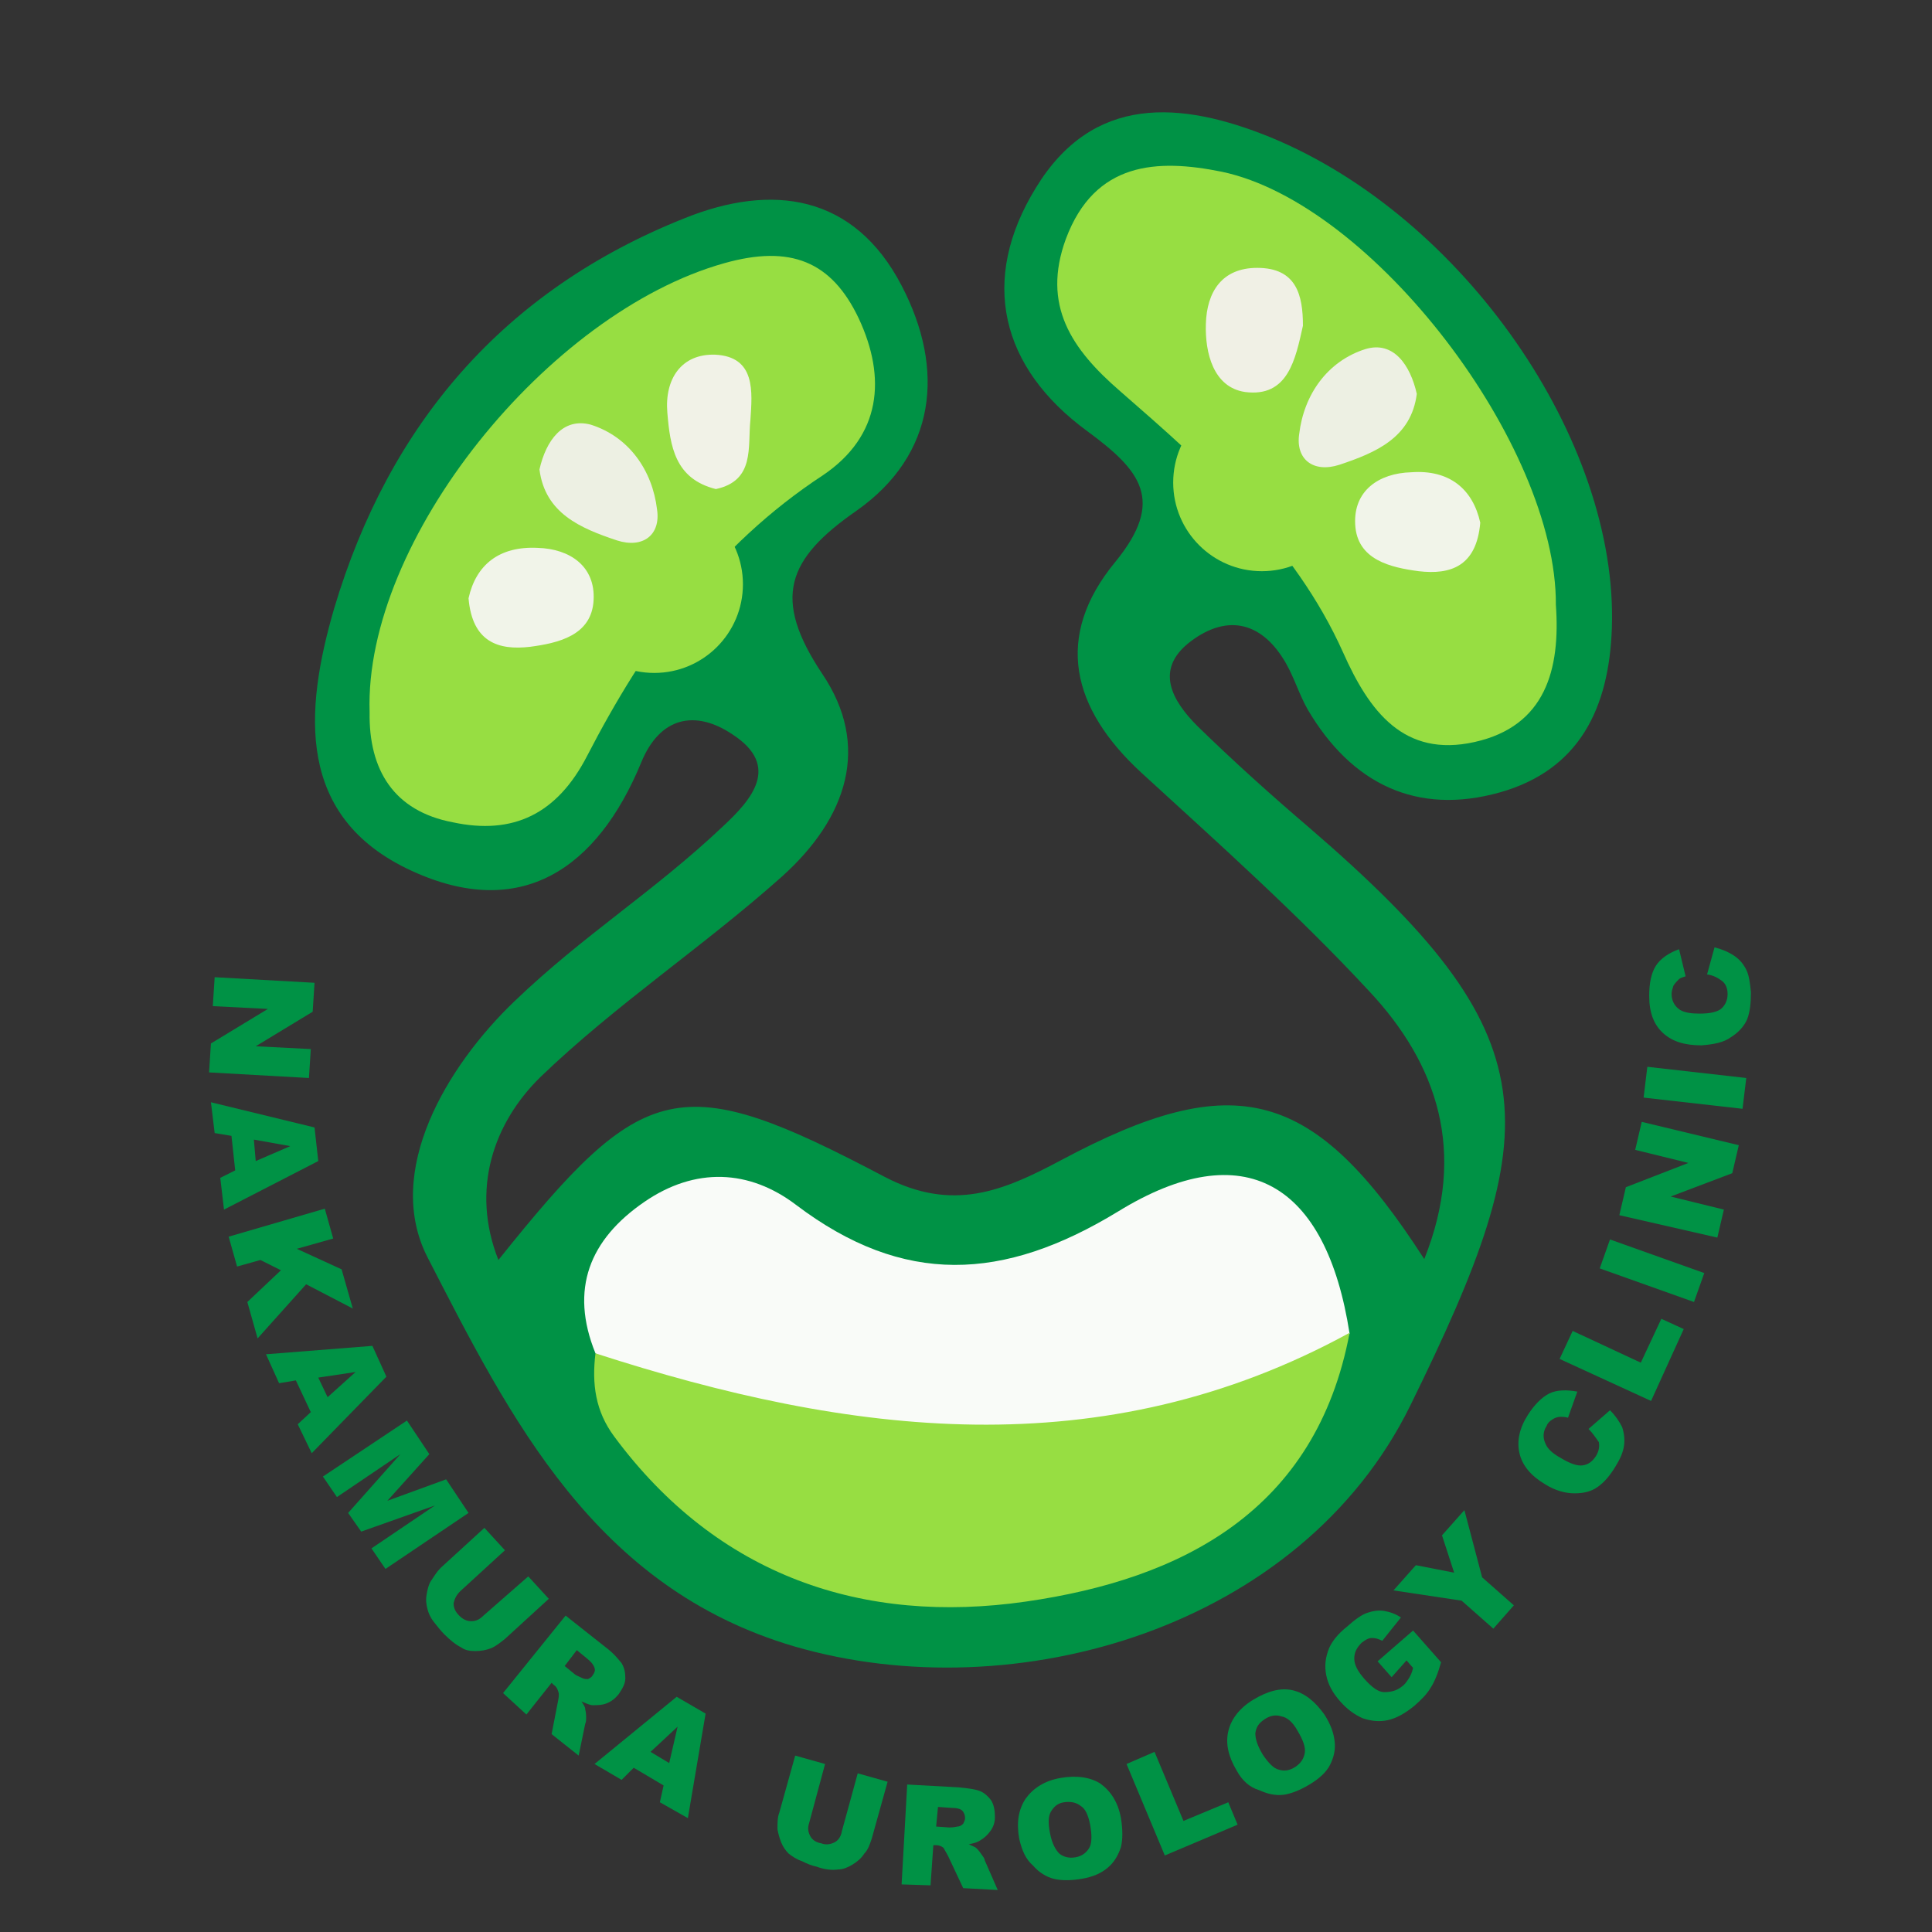 <?xml version="1.0" encoding="utf-8"?>
<!-- Generator: Adobe Illustrator 24.1.0, SVG Export Plug-In . SVG Version: 6.00 Build 0)  -->
<svg version="1.1" id="レイヤー_1" xmlns="http://www.w3.org/2000/svg" xmlns:xlink="http://www.w3.org/1999/xlink" x="0px"
	 y="0px" viewBox="0 0 207 207" style="enable-background:new 0 0 207 207;" xml:space="preserve">
<rect x="0" y="0" width="207" height="207" fill="#333333" stroke="none"/>
<style type="text/css">
	.st0{fill:#458F46;}
	.st1{fill:#F9FBF8;}
	.st2{fill:#A3C753;}
	.st3{fill:#A2C753;}
	.st4{fill:#A1C651;}
	.st5{fill:#F0F0E5;}
	.st6{fill:#F1F4E9;}
	.st7{fill:#EDF0E3;}
	.st8{fill:#F1F2E7;}
	.st9{fill:#009245;}
	.st10{fill:#97DE42;}
</style>
<path class="st9" d="M53.4,135c15.6-19.5,19.4-20.5,41.4-8.9c7.3,3.8,12.7,1.5,18.9-1.8c18.7-10,27.1-7.7,38.9,10.6
	c4.6-11.5,1.4-20.9-5.9-28.7c-7.7-8.3-16.1-15.8-24.4-23.4c-7.5-6.9-9.4-14.6-2.8-22.6c5.4-6.6,2.7-9.8-3-14
	c-9.3-6.8-11.6-16.2-5.5-26.1c6.1-10,15.5-9.3,25.1-5.4c20.7,8.5,37.3,32.5,36.6,52.6c-0.3,8.6-3.5,15.2-12,17.6
	c-8.9,2.5-15.9-0.9-20.6-8.9c-0.9-1.6-1.4-3.3-2.3-4.9c-2.5-4.4-6.2-5.4-10.2-2.4c-4,3-2,6.4,0.7,9.1c3.9,3.8,7.9,7.4,12,10.9
	c26,22.4,25.6,31.8,10.8,61.9c-11.7,23.8-42.3,32.7-66,25.8c-21.4-6.3-30.4-24.4-39.3-41.7c-4.7-9.2,2.1-20.5,9.3-27.4
	c7.5-7.2,14.9-11.7,22.4-18.8c3-2.8,6.2-6.4,1-9.8c-4-2.7-7.8-1.9-9.8,3c-4.7,11.4-12.9,17-24.6,11.6c-12.4-5.7-11.5-17.1-8.3-28.1
	C41.7,45.4,54,31.1,73.3,23.4c9.4-3.8,18.2-2.6,23.3,7.2c4.7,9,3.7,18.1-4.8,24.1c-7.5,5.2-9.1,9.4-3.7,17.5
	c5.2,7.7,2.7,15.4-4.3,21.7c-8.4,7.5-17.8,13.7-25.9,21.5C52.9,120.3,50.4,127.4,53.4,135z"/>
<path class="st1" d="M63.8,145c-2.8-6.9-0.6-12.2,5.2-16.2c5.5-3.8,11.3-3.5,16.3,0.3c11.5,8.7,22.2,8.2,34.5,0.7
	c13.5-8.3,22.3-3.1,24.8,13.1c-6.1,9.2-16.2,10.9-25.8,12.5C99.4,158.7,80.6,156.5,63.8,145z"/>
<circle class="st10" cx="70.1" cy="62.6" r="9.5"/>
<path class="st10" d="M166.7,64.8c0.5,6.9-1.1,13-8.7,14.7c-7.6,1.7-11.3-3.3-14.1-9.6c-5.2-11.6-14.6-19.9-23.9-28
	c-5.2-4.5-8.4-9.2-5.8-16.3c3.1-8.3,9.8-8.6,16.7-7.2C147.1,21.8,166.8,47.7,166.7,64.8z"/>
<path class="st10" d="M39.6,76.3c-0.6-18.4,19.1-42.8,38-48.1c7.1-2,11.5-0.2,14.4,5.9c3,6.4,2.4,12.6-3.8,16.8
	C76.6,58.5,69,69.2,62.9,81c-3.2,6.2-7.9,8.5-14.4,7.1C42.2,86.9,39.5,82.5,39.6,76.3z"/>
<path class="st10" d="M63.8,145c27.2,8.8,54.3,12.3,80.8-2.2c-3.6,19.1-18,26.4-34.7,28.8c-17.4,2.5-33-2.7-44.1-17.7
	C63.8,151.2,63.4,148.3,63.8,145z"/>
<circle class="st10" cx="135.2" cy="51.7" r="9.5"/>
<path class="st5" d="M139.6,34.9c-0.8,3.6-1.6,7.7-6.2,7.1c-3.4-0.5-4.3-4.2-4.2-7.3c0.1-3.4,1.7-6,5.5-6
	C138.9,28.7,139.6,31.6,139.6,34.9z"/>
<path class="st6" d="M158.6,56c-0.4,4.7-3.2,5.6-6.6,5.2c-3-0.4-6.6-1.2-6.8-5c-0.2-3.6,2.5-5.5,6-5.6
	C155.3,50.3,157.8,52.4,158.6,56z"/>
<path class="st6" d="M50.2,64.1c0.4,4.7,3.2,5.6,6.6,5.2c3-0.4,6.6-1.2,6.8-5c0.2-3.6-2.5-5.5-6-5.6C53.5,58.5,51,60.5,50.2,64.1z"
	/>
<path class="st7" d="M151.8,42.2c-0.6,4.7-4.4,6.3-8.3,7.6c-2.8,0.9-4.7-0.6-4.3-3.3c0.5-4.2,3-7.8,7.1-9.1
	C149.3,36.5,151.1,39.1,151.8,42.2z"/>
<path class="st7" d="M57.8,50.3c0.6,4.7,4.4,6.3,8.3,7.6c2.8,0.9,4.7-0.6,4.3-3.3c-0.5-4.2-3-7.8-7.1-9.1
	C60.3,44.7,58.5,47.2,57.8,50.3z"/>
<path class="st8" d="M76.7,52.4c-4.4-1.1-4.9-4.6-5.2-8.2c-0.3-3.6,1.5-6.3,5.1-6.2c4.4,0.2,4,4,3.8,7
	C80.1,47.9,80.9,51.5,76.7,52.4z"/>
<g>
	<path class="st9" d="M33.7,105.3l-0.2,3.1l-6.1,3.7l5.9,0.3l-0.2,3.1l-10.7-0.6l0.2-3.1l6.1-3.7l-5.9-0.3l0.2-3.1L33.7,105.3z"/>
	<path class="st9" d="M25.2,125.4l-0.4-3.7l-1.8-0.3l-0.4-3.3l11.1,2.7l0.4,3.6l-10.1,5.2l-0.4-3.4L25.2,125.4z M27.4,124.4l3.7-1.6
		l-3.9-0.7L27.4,124.4z"/>
	<path class="st9" d="M34.8,129.5l0.9,3.2l-3.9,1.1l4.8,2.2l1.2,4.2l-5-2.6l-5.2,5.8l-1.1-3.9l3.6-3.4l-2.2-1.1l-2.5,0.7l-0.9-3.2
		L34.8,129.5z"/>
	<path class="st9" d="M33.3,151.3l-1.6-3.4l-1.8,0.3l-1.4-3.1l11.4-0.9l1.5,3.3l-8,8.2l-1.5-3.1L33.3,151.3z M35.1,149.7l3-2.7
		l-4,0.6L35.1,149.7z"/>
	<path class="st9" d="M43.6,152.2l2.4,3.6l-4.5,5l6.3-2.3l2.4,3.6l-8.9,6l-1.5-2.2l6.8-4.6l-7.9,2.8l-1.4-2l5.6-6.3l-6.8,4.6
		l-1.5-2.2L43.6,152.2z"/>
	<path class="st9" d="M56.6,168.9l2.2,2.4l-4.7,4.3c-0.5,0.4-1,0.8-1.5,1c-0.5,0.2-1.1,0.3-1.7,0.3c-0.6,0-1.1-0.1-1.5-0.4
		c-0.6-0.3-1.2-0.8-1.8-1.4c-0.4-0.4-0.7-0.8-1.1-1.3c-0.4-0.5-0.6-1-0.7-1.4c-0.1-0.4-0.2-0.9-0.1-1.5s0.2-1,0.4-1.4
		c0.4-0.6,0.7-1.1,1.1-1.5l4.7-4.3l2.2,2.4l-4.8,4.4c-0.4,0.4-0.6,0.8-0.7,1.3c0,0.5,0.2,0.9,0.6,1.3c0.4,0.4,0.8,0.6,1.3,0.6
		c0.5,0,0.9-0.2,1.3-0.6L56.6,168.9z"/>
	<path class="st9" d="M53.9,181.4l6.7-8.3l4.3,3.4c0.8,0.6,1.3,1.2,1.7,1.7c0.3,0.5,0.4,1,0.4,1.6c0,0.6-0.3,1.1-0.7,1.7
		c-0.4,0.5-0.8,0.8-1.3,1c-0.5,0.2-1,0.2-1.5,0.2c-0.3,0-0.7-0.2-1.2-0.4c0.2,0.3,0.4,0.6,0.4,0.8c0,0.1,0.1,0.4,0.1,0.8
		s0,0.6-0.1,0.8l-0.7,3.4l-2.9-2.3l0.7-3.6c0.1-0.5,0.1-0.8,0-1c-0.1-0.3-0.2-0.5-0.5-0.7l-0.2-0.2l-2.7,3.4L53.9,181.4z
		 M60.5,178.5l1.1,0.9c0.1,0.1,0.4,0.2,0.8,0.4c0.2,0.1,0.4,0.1,0.6,0.1c0.2-0.1,0.4-0.2,0.5-0.4c0.2-0.3,0.3-0.5,0.2-0.8
		c-0.1-0.3-0.3-0.6-0.8-1l-1.1-0.9L60.5,178.5z"/>
	<path class="st9" d="M71.1,191.3l-3.2-1.9l-1.3,1.3l-2.9-1.7l8.8-7.2l3.1,1.8l-1.9,11.2l-3-1.7L71.1,191.3z M71.7,188.9l0.9-3.9
		l-2.9,2.7L71.7,188.9z"/>
	<path class="st9" d="M91.9,190l3.2,0.9l-1.7,6.1c-0.2,0.6-0.4,1.2-0.8,1.6c-0.3,0.5-0.8,0.9-1.3,1.2c-0.5,0.3-1,0.5-1.5,0.5
		c-0.7,0.1-1.5,0-2.3-0.3c-0.5-0.1-1-0.3-1.6-0.6c-0.6-0.2-1-0.5-1.4-0.8c-0.3-0.3-0.6-0.7-0.8-1.2c-0.2-0.5-0.3-0.9-0.4-1.4
		c0-0.7,0-1.3,0.2-1.8l1.7-6.1l3.2,0.9l-1.7,6.3c-0.2,0.6-0.1,1,0.1,1.4c0.2,0.4,0.6,0.7,1.2,0.8c0.5,0.2,1,0.1,1.4-0.1
		c0.4-0.2,0.7-0.6,0.8-1.2L91.9,190z"/>
	<path class="st9" d="M96.6,201.9l0.6-10.7l5.5,0.3c1,0.1,1.8,0.2,2.3,0.4c0.5,0.2,0.9,0.6,1.2,1c0.3,0.5,0.4,1.1,0.4,1.8
		c0,0.6-0.2,1.1-0.5,1.5c-0.3,0.4-0.6,0.7-1.1,1c-0.3,0.2-0.7,0.3-1.2,0.4c0.4,0.2,0.7,0.3,0.8,0.4c0.1,0.1,0.3,0.3,0.5,0.6
		c0.2,0.3,0.4,0.5,0.4,0.7l1.4,3.2l-3.7-0.2l-1.6-3.4c-0.2-0.4-0.4-0.7-0.5-0.9c-0.2-0.2-0.5-0.3-0.8-0.3l-0.3,0l-0.3,4.3
		L96.6,201.9z M100.3,195.7l1.4,0.1c0.2,0,0.4,0,0.9-0.1c0.2,0,0.4-0.1,0.6-0.3c0.1-0.2,0.2-0.4,0.2-0.6c0-0.3-0.1-0.6-0.3-0.8
		c-0.2-0.2-0.6-0.3-1.2-0.3l-1.4-0.1L100.3,195.7z"/>
	<path class="st9" d="M109.2,197c-0.3-1.7-0.1-3.1,0.7-4.3c0.8-1.1,2-1.9,3.7-2.2c1.7-0.3,3.2-0.1,4.3,0.6c1.1,0.8,1.9,2,2.2,3.7
		c0.2,1.2,0.2,2.3,0,3.1c-0.3,0.9-0.7,1.6-1.4,2.2c-0.7,0.6-1.6,1-2.8,1.2c-1.2,0.2-2.2,0.2-3,0c-0.8-0.2-1.6-0.7-2.2-1.4
		C109.9,199.2,109.5,198.3,109.2,197z M112.5,196.4c0.2,1.1,0.6,1.8,1,2.2c0.5,0.4,1.1,0.5,1.7,0.4c0.7-0.1,1.2-0.5,1.5-1
		c0.3-0.5,0.3-1.4,0.1-2.5c-0.2-1-0.5-1.7-1-2c-0.5-0.4-1.1-0.5-1.8-0.4c-0.7,0.1-1.1,0.5-1.4,1
		C112.3,194.6,112.3,195.4,112.5,196.4z"/>
	<path class="st9" d="M120.7,189l3-1.3l3.1,7.4l4.8-2l1,2.4l-7.8,3.3L120.7,189z"/>
	<path class="st9" d="M132.5,189.7c-0.9-1.5-1.2-2.9-0.9-4.2c0.3-1.3,1.2-2.5,2.7-3.4c1.5-0.9,2.9-1.3,4.2-1
		c1.3,0.3,2.4,1.2,3.4,2.6c0.7,1.1,1,2,1.1,2.9c0.1,0.9-0.1,1.7-0.5,2.5c-0.4,0.8-1.2,1.5-2.2,2.1c-1,0.6-2,1-2.8,1.1
		c-0.9,0.1-1.7-0.1-2.6-0.5C133.9,191.5,133.1,190.8,132.5,189.7z M135.3,188c0.6,0.9,1.2,1.5,1.7,1.6c0.6,0.2,1.2,0.1,1.8-0.3
		c0.6-0.4,0.9-0.9,1-1.5c0.1-0.6-0.2-1.4-0.8-2.4c-0.5-0.9-1.1-1.4-1.7-1.5c-0.6-0.2-1.2-0.1-1.8,0.3c-0.6,0.4-0.9,0.8-1,1.5
		C134.5,186.3,134.7,187,135.3,188z"/>
	<path class="st9" d="M149.1,179.7l-1.5-1.7l3.8-3.3l3,3.4c-0.3,1.1-0.7,2.1-1.1,2.7c-0.4,0.7-1,1.3-1.8,2c-1,0.8-1.9,1.3-2.8,1.5
		c-0.9,0.2-1.8,0.1-2.7-0.2c-0.9-0.4-1.7-1-2.4-1.8c-0.8-0.9-1.3-1.8-1.5-2.8c-0.2-1-0.1-1.9,0.3-2.9c0.3-0.7,0.9-1.5,1.9-2.3
		c0.9-0.8,1.6-1.3,2.2-1.5c0.6-0.2,1.2-0.3,1.8-0.2c0.6,0.1,1.2,0.3,1.8,0.7l-2,2.5c-0.4-0.2-0.7-0.3-1.1-0.3
		c-0.4,0-0.7,0.2-1.1,0.5c-0.5,0.5-0.8,1-0.8,1.7c0,0.7,0.4,1.4,1.1,2.2c0.8,0.9,1.5,1.4,2.1,1.4s1.3-0.1,1.9-0.6
		c0.3-0.2,0.5-0.5,0.7-0.8c0.2-0.3,0.4-0.7,0.5-1.2l-0.7-0.8L149.1,179.7z"/>
	<path class="st9" d="M149.3,170.4l2.4-2.7l4.1,0.8l-1.3-4l2.4-2.7l1.9,7.2l3.4,3l-2.2,2.5l-3.4-3L149.3,170.4z"/>
	<path class="st9" d="M170.2,153.1l2.3-2c0.6,0.6,1,1.2,1.3,1.8c0.2,0.6,0.3,1.3,0.2,2c-0.1,0.7-0.4,1.4-0.9,2.2
		c-0.6,1-1.2,1.7-1.9,2.2c-0.7,0.5-1.5,0.7-2.5,0.7c-1,0-2.1-0.3-3.2-1c-1.5-0.9-2.4-2-2.7-3.3c-0.3-1.3,0-2.7,0.9-4.1
		c0.7-1.1,1.5-1.9,2.3-2.3s1.9-0.4,3-0.2l-1,2.8c-0.3-0.1-0.6-0.1-0.8-0.1c-0.3,0-0.6,0.1-0.9,0.3c-0.3,0.2-0.5,0.4-0.6,0.7
		c-0.4,0.6-0.4,1.3-0.1,1.9c0.2,0.5,0.7,1,1.6,1.5c1,0.6,1.8,0.9,2.4,0.8c0.6-0.1,1-0.4,1.4-1c0.3-0.5,0.4-1,0.3-1.5
		C171,154.1,170.7,153.6,170.2,153.1z"/>
	<path class="st9" d="M167.1,145.6l1.4-3l7.3,3.4l2.2-4.7l2.4,1.1l-3.5,7.7L167.1,145.6z"/>
	<path class="st9" d="M171.4,135.9l1.1-3.1l10.1,3.6l-1.1,3.1L171.4,135.9z"/>
	<path class="st9" d="M173.5,130.2l0.7-3l6.7-2.6l-5.7-1.4l0.7-3l10.4,2.5l-0.7,3l-6.6,2.5l5.7,1.4l-0.7,3L173.5,130.2z"/>
	<path class="st9" d="M176.1,117.6l0.4-3.3l10.6,1.2l-0.4,3.3L176.1,117.6z"/>
	<path class="st9" d="M182.9,104.4l0.8-2.9c0.8,0.2,1.5,0.5,2.1,0.9c0.6,0.4,1,0.9,1.3,1.5c0.3,0.6,0.4,1.4,0.5,2.4
		c0,1.2-0.1,2.1-0.4,2.9c-0.3,0.7-0.9,1.4-1.7,1.9c-0.8,0.6-1.9,0.8-3.2,0.9c-1.8,0-3.1-0.4-4.1-1.3c-1-0.9-1.5-2.2-1.5-4
		c0-1.3,0.2-2.4,0.7-3.2c0.5-0.8,1.4-1.4,2.5-1.8l0.7,2.9c-0.3,0.1-0.6,0.2-0.7,0.3c-0.2,0.2-0.4,0.4-0.6,0.7
		c-0.1,0.3-0.2,0.6-0.2,0.9c0,0.7,0.3,1.3,0.9,1.7c0.5,0.3,1.2,0.4,2.1,0.4c1.2,0,2-0.2,2.4-0.6c0.4-0.4,0.6-0.9,0.6-1.5
		c0-0.6-0.2-1.1-0.6-1.4C184.1,104.8,183.6,104.5,182.9,104.4z"/>
</g>
</svg>
